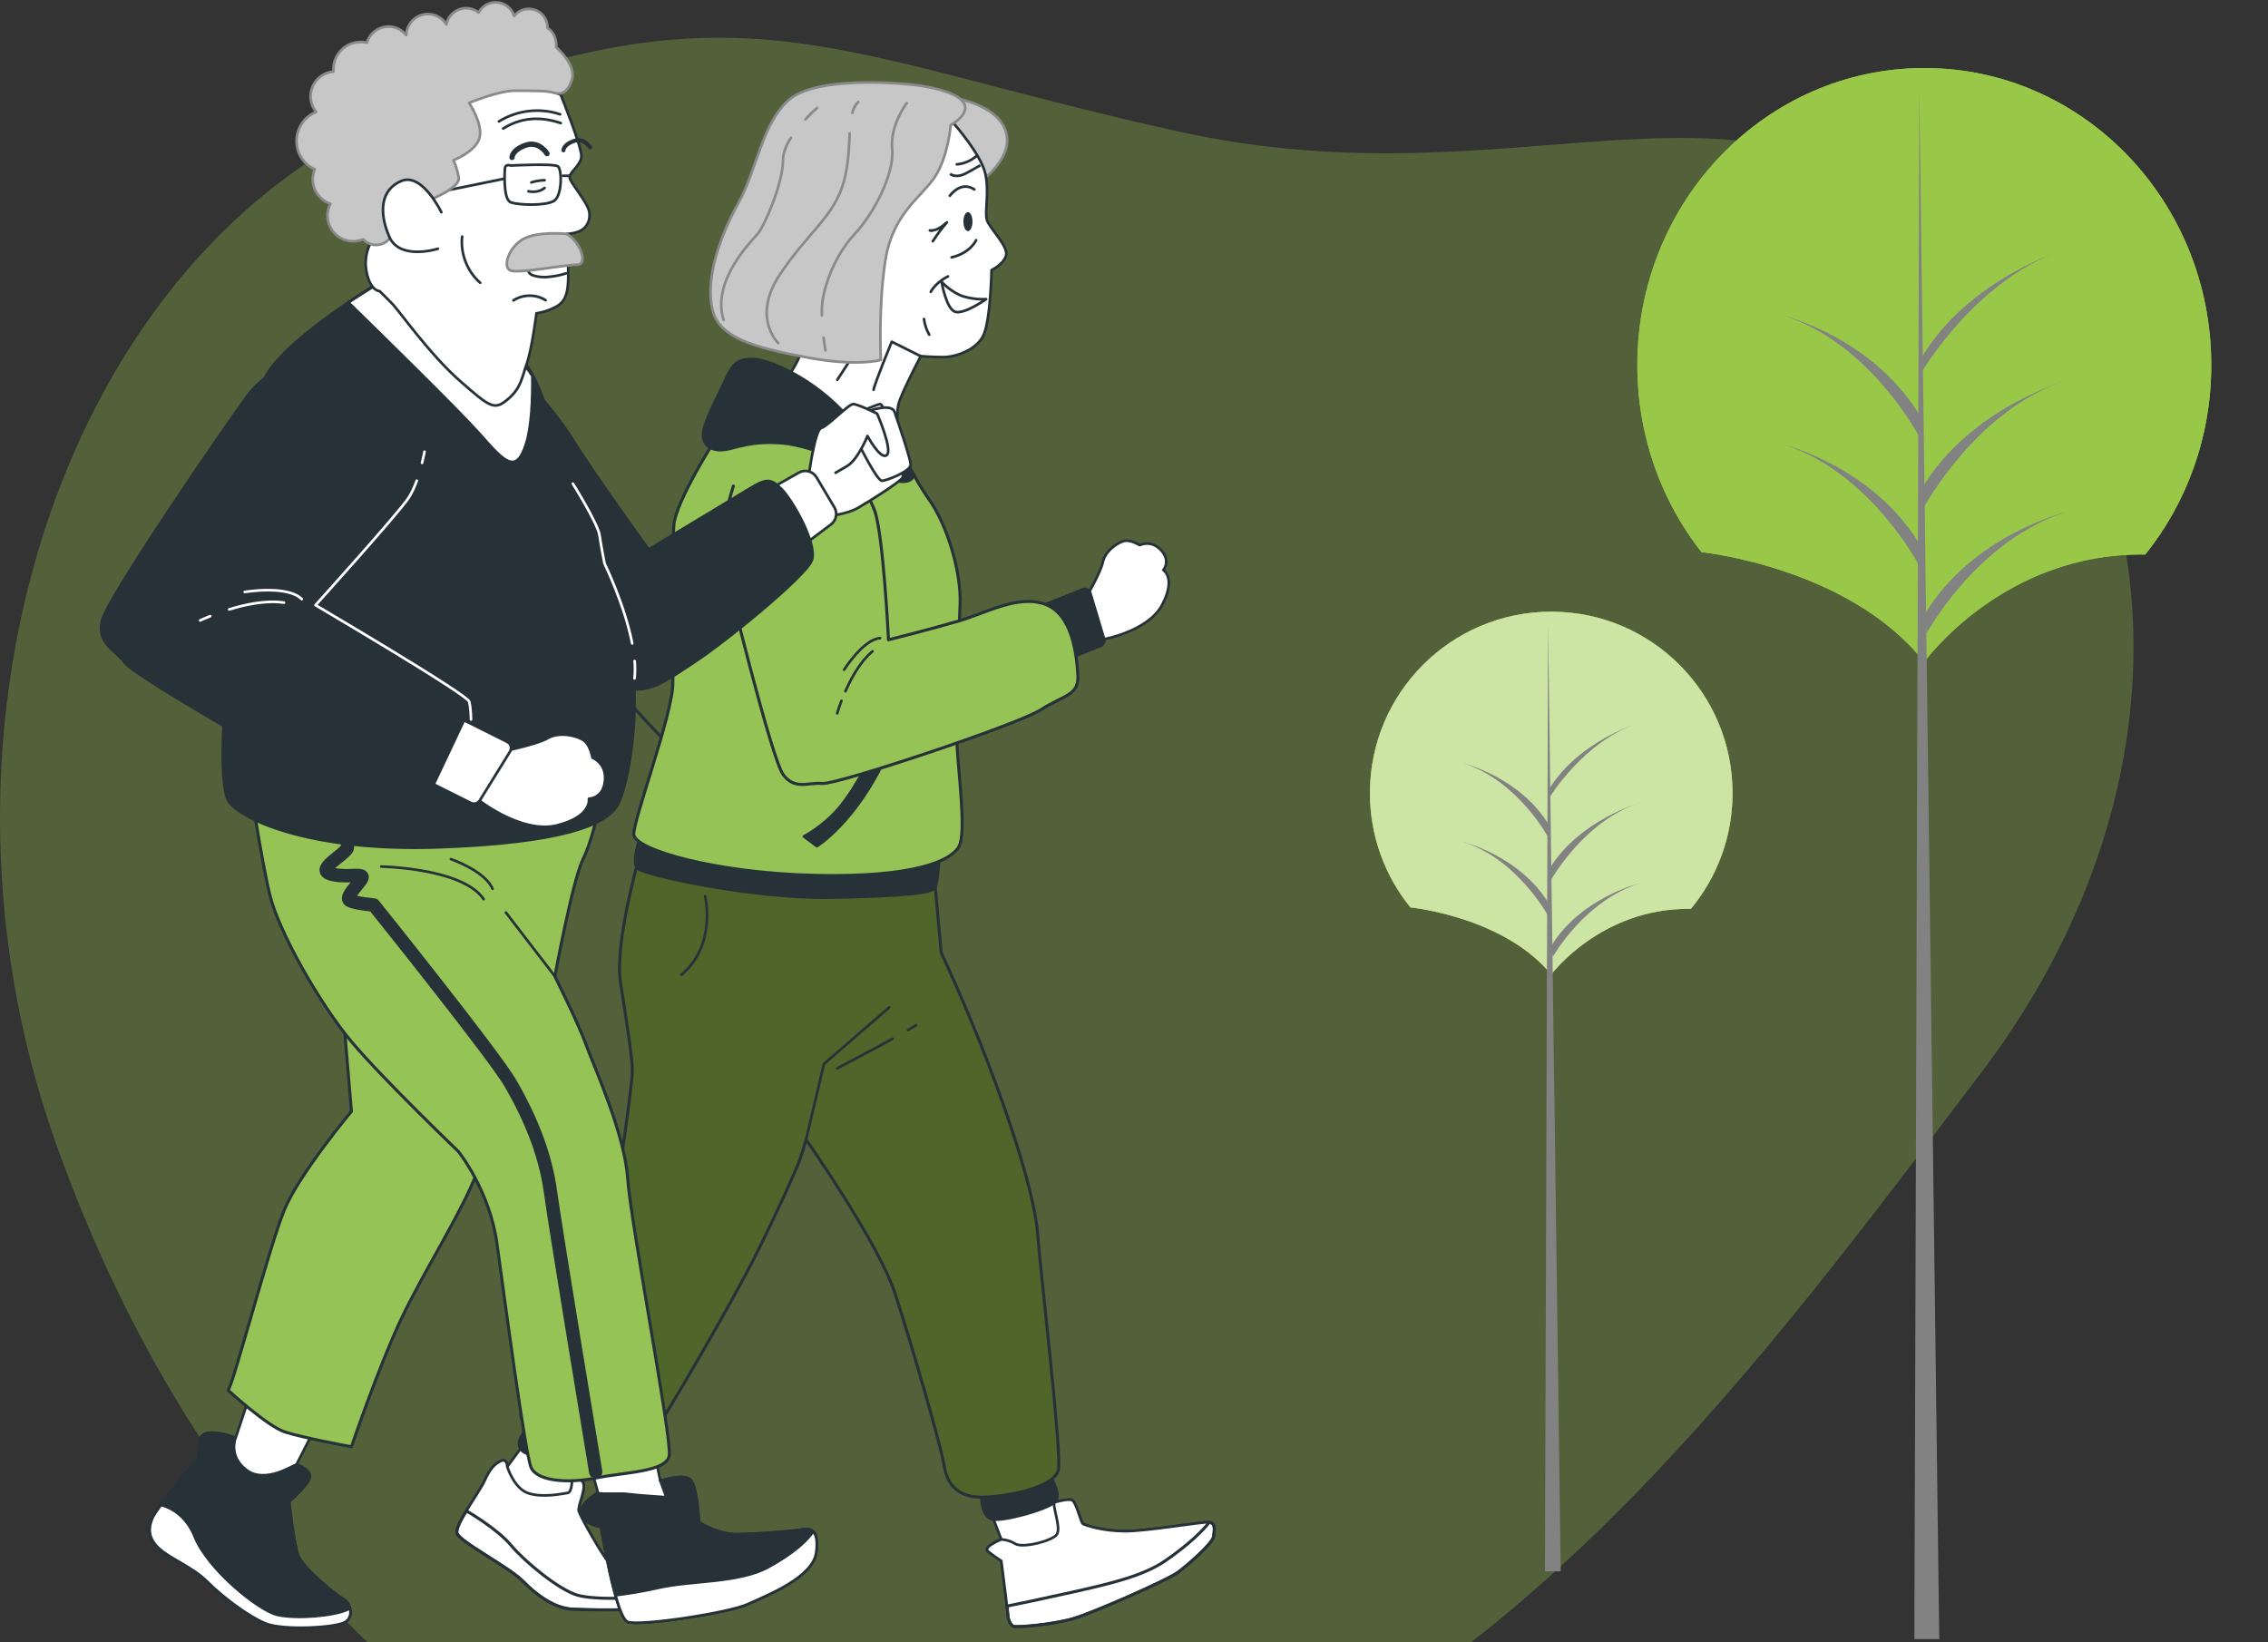 <?xml version="1.0" encoding="UTF-8"?> <svg xmlns="http://www.w3.org/2000/svg" fill="none" viewBox="0 0 619.176 448.316" style="max-height: 500px" width="619.176" height="448.316"><rect x="0" y="0" width="619.176" height="448.316" fill="#333333" stroke="none"/><path fill-opacity="0.31" fill="#99C849" d="M127.773 470.853C127.773 470.853 211.152 527.749 312.475 496.36C413.798 464.971 482.756 369.237 540.61 293.216C598.448 217.195 595.681 124.277 536.416 67.257C477.152 10.236 417.716 57.168 321.464 35.85C225.229 14.532 202.712 -6.287 110.74 30.253C18.767 66.793 -25.424 196.839 15.071 311.575C55.566 426.31 127.773 470.835 127.773 470.835V470.853Z"></path><g clip-path="url(#clip0_2172_312)"><path fill="#99C849" d="M464.58 150.747C464.58 150.747 504.89 154.876 525.32 180.737C525.32 180.737 546.9 150.778 585.67 151.399C596.92 137.366 603.69 119.349 603.69 99.687C603.71 54.909 568.65 18.586 525.38 18.576C482.11 18.555 447.02 54.847 447 99.625C447 119.039 453.58 136.859 464.57 150.819V150.747H464.58Z"></path><path fill="#99C849" d="M464.58 150.747C464.58 150.747 504.89 154.876 525.32 180.737C525.32 180.737 546.9 150.778 585.67 151.399C596.92 137.366 603.69 119.349 603.69 99.687C603.71 54.909 568.65 18.586 525.38 18.576C482.11 18.555 447.02 54.847 447 99.625C447 119.039 453.58 136.859 464.57 150.819V150.747H464.58Z"></path><path fill="#828282" d="M523.99 24.288L522.63 447.49H529.43L523.99 24.288Z"></path><path fill="#828282" d="M526.03 172.851C526.03 172.851 539.64 147.508 564.13 139.757C564.13 139.757 538.28 146.09 525.35 167.915L526.03 172.841V172.851Z"></path><path fill="#828282" d="M524.55 101.726C524.55 101.726 539.64 75.689 564.13 67.948C564.13 67.948 537.47 75.886 524.55 97.711V101.726Z"></path><path fill="#828282" d="M525.08 138.753C525.08 138.753 539.64 111.598 564.14 103.858C564.14 103.858 537.66 111.454 524.73 133.279L525.08 138.753Z"></path><path fill="#828282" d="M524.01 119.339C524.01 119.339 510.88 93.996 487.25 86.245C487.25 86.245 512.2 92.578 524.67 114.403L524.01 119.329V119.339Z"></path><path fill="#828282" d="M524.01 154.545C524.01 154.545 510.88 129.201 487.25 121.45C487.25 121.45 512.2 127.783 524.67 149.608L524.01 154.534V154.545Z"></path></g><g clip-path="url(#clip1_2172_312)"><path fill="#99C849" d="M385.108 247.739C385.108 247.739 410.576 250.261 423.481 266.056C423.481 266.056 437.118 247.758 461.607 248.129C468.711 239.556 472.99 228.546 472.99 216.547C473.01 189.19 450.851 167 423.519 167C396.178 167 374 189.152 374 216.509C374 228.366 378.156 239.251 385.098 247.777V247.739H385.108Z"></path><path fill="#99C849" d="M385.108 247.739C385.108 247.739 410.576 250.261 423.481 266.056C423.481 266.056 437.118 247.758 461.607 248.129C468.711 239.556 472.99 228.546 472.99 216.547C473.01 189.19 450.851 167 423.519 167C396.178 167 374 189.152 374 216.509C374 228.366 378.156 239.251 385.098 247.777V247.739H385.108Z"></path><path fill="white" d="M385.108 247.739C385.108 247.739 410.576 250.261 423.481 266.056C423.481 266.056 437.118 247.758 461.607 248.129C468.711 239.556 472.99 228.546 472.99 216.547C473.01 189.19 450.851 167 423.519 167C396.178 167 374 189.152 374 216.509C374 228.366 378.156 239.251 385.098 247.777V247.739H385.108Z" opacity="0.5"></path><path fill="#828282" d="M422.634 170.492L421.779 429H426.077L422.634 170.492Z"></path><path fill="#828282" d="M423.928 261.242C423.928 261.242 432.525 245.76 447.998 241.031C447.998 241.031 431.669 244.903 423.5 258.235L423.928 261.242Z"></path><path fill="#828282" d="M422.986 217.794C422.986 217.794 432.525 201.893 447.998 197.164C447.998 197.164 431.155 202.017 422.986 215.348V217.803V217.794Z"></path><path fill="#828282" d="M423.329 240.403C423.329 240.403 432.525 223.817 447.998 219.088C447.998 219.088 431.27 223.731 423.101 237.063L423.319 240.403H423.329Z"></path><path fill="#828282" d="M422.654 228.556C422.654 228.556 414.361 213.074 399.43 208.345C399.43 208.345 415.188 212.218 423.072 225.549L422.654 228.556Z"></path><path fill="#828282" d="M422.654 250.061C422.654 250.061 414.361 234.579 399.43 229.85C399.43 229.85 415.188 233.723 423.072 247.054L422.654 250.061Z"></path></g><path stroke-linejoin="round" stroke-linecap="round" stroke-width="0.72" stroke="#8A8A8A" fill="#C7C7C7" d="M261.535 26.958C261.535 26.958 261.906 27.025 262.529 27.177C265.309 27.85 273.043 30.258 274.66 36.118C276.648 43.291 267.971 49.235 266.977 50.481C265.983 51.71 254.105 32.413 252.858 31.673C251.628 30.932 254.34 23.253 261.535 26.975V26.958Z"></path><path stroke-linejoin="round" stroke-linecap="round" stroke-width="0.72" stroke="#263238" fill="white" d="M270.937 414.001L273.363 420.282C273.363 420.282 268.291 422.302 269.707 423.514C271.122 424.727 273.363 426.141 273.363 426.141C273.363 426.141 275.182 440.319 275.182 441.127C275.182 441.935 275.789 443.552 276.598 443.956C277.406 444.36 287.145 443.552 292.806 441.935C298.484 440.319 318.551 431.395 321.382 429.374C324.212 427.354 331.104 421.275 331.306 419.456C331.508 417.638 331.912 415.803 330.093 415.601C328.273 415.398 313.278 418.025 307.195 418.025C301.113 418.025 296.243 416.409 295.637 416.005C295.03 415.6 293.817 409.926 292.604 409.522C291.391 409.118 287.937 410.128 287.937 410.128L286.926 406.474L269.488 411.138L270.903 413.967L270.937 414.001Z"></path><path stroke-linejoin="round" stroke-linecap="round" stroke-width="0.72" stroke="#263238" fill="white" d="M288.577 418.867C287.364 420.686 279.26 422.723 277.221 421.494C275.199 420.282 273.363 420.282 273.363 420.282C273.363 420.282 268.291 422.302 269.707 423.514C271.122 424.727 273.363 426.141 273.363 426.141C273.363 426.141 275.182 440.319 275.182 441.127C275.182 441.935 275.789 443.552 276.598 443.956C277.406 444.36 287.145 443.552 292.806 441.935C298.484 440.319 318.551 431.395 321.382 429.374C324.212 427.354 331.104 421.275 331.306 419.456C331.508 417.638 331.912 415.803 330.093 415.601C328.273 415.398 313.278 418.025 307.195 418.025C301.113 418.025 296.243 416.409 295.637 416.005C295.03 415.601 293.817 409.926 292.604 409.522C291.391 409.118 287.937 410.128 287.937 410.128C287.128 410.936 289.757 417.015 288.544 418.833L288.577 418.867Z"></path><path stroke-linejoin="round" stroke-linecap="round" stroke-width="0.82" stroke="#263238" d="M318.366 425.956C312.486 430.014 304.584 432.035 292.823 434.661C283.758 436.682 277.373 437.995 274.913 438.484C275.081 439.915 275.199 440.942 275.199 441.144C275.199 441.952 275.806 443.569 276.615 443.973C277.423 444.377 287.162 443.569 292.823 441.952C298.501 440.336 318.568 431.412 321.399 429.391C324.229 427.37 331.12 421.292 331.323 419.473C331.525 417.655 331.929 415.819 330.109 415.617C328.492 417.84 324.229 421.898 318.349 425.956H318.366Z"></path><path stroke-linejoin="round" stroke-linecap="round" stroke-width="0.72" stroke="#263238" fill="#263238" d="M267.904 408.731C267.904 408.731 267.904 414.203 270.936 414.809C273.969 415.415 285.73 412.182 287.954 410.145C290.178 408.124 286.538 402.652 286.538 402.652L267.482 407.316L267.887 408.731H267.904Z"></path><path stroke-linejoin="round" stroke-linecap="round" stroke-width="0.72" stroke="#263238" fill="white" d="M142.751 394.637L138.488 400.429C138.488 400.429 138.488 397.988 136.652 398.914C134.815 399.823 133.602 401.355 132.237 404.403C130.873 407.451 124.167 416.291 124.773 418.564C125.38 420.854 139.095 427.859 142.919 431.816C146.727 435.773 151.613 438.972 155.876 439.275C160.139 439.578 175.084 439.73 177.055 438.82C179.043 437.911 178.571 435.318 177.662 433.331C176.752 431.344 166.996 427.084 165.918 426.175C164.857 425.266 158.302 413.984 157.999 412.469C157.696 410.953 160.442 405.767 158.909 404.403C157.393 403.039 156.163 404.1 156.163 404.1L158.606 399.991L142.751 394.654V394.637Z"></path><path stroke-linejoin="round" stroke-linecap="round" stroke-width="0.72" stroke="#263238" fill="white" d="M136.652 398.897C134.815 399.806 133.602 401.339 132.237 404.386C130.873 407.434 124.167 416.274 124.773 418.547C125.38 420.837 139.095 427.842 142.919 431.799C146.727 435.756 151.613 438.955 155.876 439.258C160.139 439.561 175.084 439.713 177.055 438.804C179.043 437.894 178.571 435.301 177.662 433.314C176.752 431.327 166.996 427.067 165.918 426.158C164.857 425.249 158.302 413.967 157.999 412.452C157.696 410.936 160.442 405.75 158.909 404.386C157.393 403.022 156.163 404.083 156.163 404.083C156.163 404.083 156.163 407.434 154.949 407.586C153.736 407.737 148.547 408.949 144.436 407.737C140.325 406.525 138.488 400.429 138.488 400.429L138.404 399.722C138.252 399.082 137.831 398.324 136.669 398.897H136.652Z"></path><path stroke-linejoin="round" stroke-linecap="round" stroke-width="0.82" stroke="#263238" d="M157.544 435.47C152.506 433.954 143.223 426.326 139.55 421.915C135.894 417.503 127.806 412.772 127.806 412.772L127.149 412.738C125.65 415.247 124.487 417.537 124.757 418.564C125.363 420.854 139.078 427.859 142.903 431.816C146.711 435.773 151.597 438.972 155.859 439.275C160.122 439.578 175.067 439.73 177.038 438.82C178.268 438.248 178.555 437.035 178.386 435.722C178.285 435.739 178.218 435.756 178.117 435.773C175.522 436.227 162.565 436.985 157.544 435.47Z"></path><path stroke-linejoin="round" stroke-linecap="round" stroke-width="0.72" stroke="#263238" fill="#263238" d="M145.481 386.454L141.993 392.768C141.268 394.081 141.74 395.748 143.071 396.472L154.697 402.871C156.078 403.629 157.797 403.073 158.488 401.658L161.706 394.957L145.497 386.454H145.481Z"></path><path stroke-linejoin="round" stroke-linecap="round" stroke-width="0.82" stroke="#263238" fill="#4F6529" d="M174.258 234.943C174.258 234.943 167.772 257.624 169.389 268.165C171.006 278.706 172.624 288.422 172.624 292.48C172.624 296.538 166.946 338.667 163.307 345.958C159.65 353.249 141.016 382.412 142.229 386.874C143.442 391.337 162.498 397.819 166.154 398.628C169.81 399.436 174.258 396.607 177.51 392.549C180.745 388.491 199.801 355.69 206.288 342.725C212.775 329.759 216.414 321.256 217.644 318.41C218.857 315.582 220.07 311.119 220.07 311.119C220.07 311.119 239.935 339.475 244.4 353.249C248.865 367.022 256.969 394.974 257.778 400.244C258.586 405.514 261.838 408.747 267.904 408.747C273.969 408.747 288.173 406.323 288.982 401.052C289.79 395.782 284.112 347.978 283.304 337.05C282.495 326.105 275.604 305.445 269.521 289.651C263.439 273.857 256.952 260.083 256.952 260.083L255.335 242.251L180.745 234.96H174.258V234.943Z"></path><path stroke-linejoin="round" stroke-linecap="round" stroke-width="0.72" stroke="#263238" d="M220.07 311.103L224.939 290.442L242.765 275.035"></path><path stroke-linejoin="round" stroke-linecap="round" stroke-width="0.72" stroke="#263238" d="M247.904 281.215C248.831 280.676 249.572 280.221 250.061 279.901"></path><path stroke-linejoin="round" stroke-linecap="round" stroke-width="0.72" stroke="#263238" d="M228.579 291.654C228.579 291.654 237.222 287.142 243.709 283.572"></path><path stroke-linejoin="round" stroke-linecap="round" stroke-width="0.72" stroke="#263238" d="M192.505 244.659C192.505 244.659 195.74 258.029 186.019 266.128"></path><path stroke-linejoin="round" stroke-linecap="round" stroke-width="0.72" stroke="#263238" fill="#263238" d="M175.471 226.019C175.471 226.019 172.236 234.927 173.854 236.964C175.471 238.985 206.288 245.467 226.961 245.063C247.635 244.659 254.526 243.851 255.334 242.234C256.143 240.618 256.548 232.519 256.548 232.519C256.548 232.519 241.148 236.173 218.84 233.327C196.549 230.498 183.171 227.248 183.171 227.248C183.171 227.248 176.28 224.824 175.471 226.036V226.019Z"></path><path stroke-linejoin="round" stroke-linecap="round" stroke-width="0.82" stroke="#263238" d="M185.682 147.957C185.682 147.957 166.457 177.744 166.457 182.846C166.457 187.948 185.682 206.369 186.861 207.548C188.041 208.726 194.308 189.514 194.308 174.225C194.308 158.936 189.203 144.438 189.203 144.438L185.665 147.974L185.682 147.957Z"></path><path stroke-linejoin="round" stroke-linecap="round" stroke-width="0.82" stroke="#263238" fill="#95C356" d="M195.538 119.585C195.538 119.585 184.587 136.591 183.98 143.276C183.373 149.961 183.98 178.519 183.677 187.022C183.373 195.525 173.028 223.477 173.028 227.737C173.028 231.997 195.521 238.378 222.581 238.985C249.64 239.591 259.665 235.028 261.804 231.087C263.944 227.147 261.501 210.427 261.198 201.924C260.895 193.42 261.804 173.366 262.108 164.863C262.411 156.36 258.772 143.596 253.599 136.305C248.427 129.014 244.484 119.299 244.484 119.299C244.484 119.299 228.68 115.645 214.392 114.129C200.104 112.614 195.538 119.602 195.538 119.602V119.585Z"></path><path stroke-linejoin="round" stroke-linecap="round" stroke-width="0.72" stroke="#263238" fill="#263238" d="M237.812 206.453C237.812 206.453 233.667 215.041 229.219 220.362C224.771 225.682 219.447 228.36 219.447 228.36L223.002 231.02C223.002 231.02 233.667 224.504 241.957 206.453H237.812Z"></path><path stroke-linejoin="round" stroke-linecap="round" stroke-width="0.72" stroke="#263238" fill="white" d="M260.541 33.895C260.541 33.895 267.718 42.062 268.965 47.265C270.195 52.468 268.712 57.907 269.454 60.129C270.195 62.352 275.401 67.302 274.66 69.778C273.919 72.253 270.7 73.734 270.7 73.734C270.7 73.734 270.448 87.357 268.476 91.549C266.488 95.759 260.558 97.493 257.575 97.493C254.593 97.493 251.375 97.241 251.375 97.241C251.375 97.241 247.651 104.178 245.68 109.128C243.692 114.079 246.421 121.993 247.163 123.98C247.904 125.967 249.387 127.701 247.651 128.189C245.916 128.678 243.186 125.714 235.52 121.016C227.837 116.318 212.741 106.165 212.741 106.165C212.741 106.165 219.177 98.487 219.918 91.802C220.66 85.117 218.436 72 224.13 56.155C229.825 40.311 242.715 33.138 247.416 32.397C252.116 31.656 259.547 32.397 260.541 33.879V33.895Z"></path><path stroke-linejoin="round" stroke-linecap="round" stroke-width="0.72" stroke="#263238" d="M251.375 97.257L243.456 93.3C243.456 93.3 238.755 104.683 238.503 106.417"></path><path stroke-linejoin="round" stroke-linecap="round" stroke-width="0.72" stroke="#263238" d="M228.595 103.69L231.814 98.739"></path><path stroke-linejoin="round" stroke-linecap="round" stroke-width="0.72" stroke="#263238" d="M266.488 65.568C266.488 65.568 265.006 69.037 259.799 70.266"></path><path stroke-linejoin="round" stroke-linecap="round" stroke-width="0.72" stroke="#263238" d="M259.311 53.444C259.311 53.444 262.276 49.235 266 51.71"></path><path stroke-linejoin="round" stroke-linecap="round" stroke-width="0.72" stroke="#263238" d="M269.218 81.665C269.218 81.665 266.252 81.918 263.017 80.924C259.799 79.931 257.07 76.967 257.07 76.967C257.07 76.967 258.317 84.393 260.793 85.134C263.27 85.875 269.218 81.665 269.218 81.665Z"></path><path stroke-linejoin="round" stroke-linecap="round" stroke-width="0.72" stroke="#263238" d="M258.805 75.469C258.805 75.469 255.587 76.951 254.104 79.678"></path><path fill="#263238" d="M265.494 60.5C265.494 61.931 264.938 63.093 264.248 63.093C263.557 63.093 263.018 61.931 263.018 60.5C263.018 59.068 263.574 57.907 264.248 57.907C264.921 57.907 265.494 59.068 265.494 60.5Z"></path><path stroke-linejoin="round" stroke-linecap="round" stroke-width="0.72" stroke="#8A8A8A" fill="#C7C7C7" d="M259.564 34.131C259.564 34.131 258.822 43.038 255.099 48.494C251.375 53.933 243.709 58.395 241.721 71.023C239.733 83.652 240.474 98.251 240.474 98.251C240.474 98.251 234.038 100.238 219.918 97.51C205.799 94.782 196.145 92.307 194.409 84.141C192.674 75.974 196.398 64.827 201.587 55.431C206.793 46.019 208.023 33.643 215.454 27.21C222.884 20.778 245.68 22.513 251.864 23.489C258.064 24.483 263.253 26.453 263.506 29.181C263.759 31.908 259.547 34.131 259.547 34.131H259.564Z"></path><path stroke-linejoin="round" stroke-linecap="round" stroke-width="0.72" stroke="#8A8A8A" d="M224.838 92.172C225.091 94.311 225.36 95.675 225.36 95.675"></path><path stroke-linejoin="round" stroke-linecap="round" stroke-width="0.72" stroke="#8A8A8A" d="M247.55 28.153C247.55 28.153 242.917 34.114 243.574 40.732C244.231 47.349 238.604 58.277 233.313 63.901C228.023 69.525 224.366 78.786 224.366 84.747C224.366 85.201 224.366 85.639 224.366 86.077"></path><path stroke-linejoin="round" stroke-linecap="round" stroke-width="0.72" stroke="#8A8A8A" d="M232.673 30.814C233.01 29.618 233.515 28.608 234.307 27.834"></path><path stroke-linejoin="round" stroke-linecap="round" stroke-width="0.72" stroke="#8A8A8A" d="M212.454 93.671C212.454 93.671 205.176 86.717 212.791 75.132C220.407 63.547 227.686 59.254 230.348 49.656C231.679 44.823 231.763 40.243 231.965 36.421"></path><path stroke-linejoin="round" stroke-linecap="round" stroke-width="0.72" stroke="#8A8A8A" d="M215.908 37.633C214.661 39.62 213.768 41.742 213.768 43.695C213.768 49.976 208.798 61.56 206.81 63.884C204.822 66.208 194.224 76.782 197.543 87.373"></path><path stroke-linejoin="round" stroke-linecap="round" stroke-width="0.72" stroke="#8A8A8A" d="M223.052 29.484C223.052 29.484 221.603 30.713 219.868 32.599"></path><path fill="#263238" d="M248.662 128.947C248.662 128.947 240.743 124.249 231.325 113.607C221.907 102.966 209.523 98.015 205.563 98.015C201.604 98.015 200.121 99.009 198.133 103.454C196.145 107.916 191.697 115.83 191.933 119.046C192.185 122.262 195.151 123.256 198.133 122.767C201.098 122.279 205.311 120.292 213.735 121.033C222.159 121.774 235.537 128.206 239.749 129.705C243.962 131.186 248.174 132.921 249.656 129.705"></path><path stroke-linejoin="round" stroke-linecap="round" stroke-width="0.72" stroke="#263238" d="M248.662 128.947C248.662 128.947 240.743 124.249 231.325 113.607C221.907 102.966 209.523 98.015 205.563 98.015C201.604 98.015 200.121 99.009 198.133 103.454C196.145 107.916 191.697 115.83 191.933 119.046C192.185 122.262 195.151 123.256 198.133 122.767C201.098 122.279 205.311 120.292 213.735 121.033C222.159 121.774 235.537 128.206 239.749 129.705C243.962 131.186 248.174 132.921 249.656 129.705"></path><path stroke-linejoin="round" stroke-linecap="round" stroke-width="0.72" stroke="#263238" fill="white" d="M295.957 164.071C295.957 164.071 300.405 156.629 301.079 153.447C301.753 150.247 305.628 147.722 307.347 147.621C309.065 147.52 311.155 148.833 311.155 148.833C311.155 148.833 314.221 147.216 316.984 150.214C319.747 153.211 317.591 155.636 317.591 155.636C317.591 155.636 321.163 157.723 317.288 165.115C313.412 172.524 300.355 174.999 298.906 174.797C297.457 174.595 295.974 164.071 295.974 164.071H295.957Z"></path><path stroke-linejoin="round" stroke-linecap="round" stroke-width="0.72" stroke="#263238" fill="#263238" d="M285.393 164.981L295.586 160.906C296.446 160.569 297.406 161.024 297.676 161.916L301.416 174.41C301.652 175.185 301.248 176.01 300.489 176.313L291.728 179.815L285.393 164.981Z"></path><path fill="#95C356" d="M200.222 132.685C200.222 132.685 196.077 145.263 197.324 151.796C198.571 158.33 210.618 206.975 213.752 211.37C216.886 215.782 220.491 213.559 224.518 213.896C228.562 214.232 277.844 197.849 284.196 193.74C290.565 189.632 294.592 189.969 294.255 184.26C293.918 178.535 292.705 167.708 285.359 164.981C278.013 162.253 269.134 167.372 261.788 169.527C254.442 171.682 242.563 174.679 242.563 174.679C242.563 174.679 241.148 145.785 238.755 139.319C236.363 132.853 231.544 129.132 227.45 127.65"></path><path stroke-linejoin="round" stroke-linecap="round" stroke-width="0.82" stroke="#263238" d="M200.222 132.685C200.222 132.685 196.077 145.263 197.324 151.796C198.571 158.33 210.618 206.975 213.752 211.37C216.886 215.782 220.491 213.559 224.518 213.896C228.562 214.232 277.844 197.849 284.196 193.74C290.565 189.632 294.592 189.969 294.255 184.26C293.918 178.535 292.705 167.708 285.359 164.981C278.013 162.253 269.134 167.372 261.788 169.527C254.442 171.682 242.563 174.679 242.563 174.679C242.563 174.679 241.148 145.785 238.755 139.319C236.363 132.853 231.544 129.132 227.45 127.65"></path><path stroke-linejoin="round" stroke-linecap="round" stroke-width="0.72" stroke="#263238" d="M230.803 188.723C232.42 185.052 234.897 180.556 238.199 177.811"></path><path stroke-linejoin="round" stroke-linecap="round" stroke-width="0.72" stroke="#263238" d="M228.562 194.734C228.562 194.734 228.949 193.353 229.724 191.333"></path><path stroke-linejoin="round" stroke-linecap="round" stroke-width="0.72" stroke="#263238" d="M230.449 182.846C230.449 182.846 235.706 174.494 240.272 174.225"></path><path stroke-linejoin="round" stroke-linecap="round" stroke-width="0.72" stroke="#263238" fill="white" d="M220.71 130.378L225.95 116.419C225.95 116.419 239.042 110.324 240.339 110.324C241.636 110.324 247.314 129.065 246.438 130.378C245.562 131.692 237.273 136.911 234.223 138.663C231.173 140.414 226.371 140.835 226.371 140.835L220.693 130.378H220.71Z"></path><path stroke-linejoin="round" stroke-linecap="round" stroke-width="0.72" stroke="#263238" fill="white" d="M234.661 121.656C234.661 121.656 239.463 131.254 240.76 131.254C242.058 131.254 248.612 128.644 248.612 126.893C248.612 125.142 245.124 115.123 244.248 112.513C243.372 109.903 237.273 112.075 235.082 112.951C232.909 113.826 232.033 116.436 234.644 121.673L234.661 121.656Z"></path><path fill="white" d="M220.71 130.378C220.71 130.378 222.462 117.295 224.198 116.857C225.933 116.419 231.611 110.324 232.926 110.324C234.24 110.324 239.463 112.934 239.463 112.934C239.463 112.934 243.827 122.969 242.074 124.266C240.322 125.579 236.834 119.029 236.834 119.029C236.834 119.029 234.223 125.562 231.156 127.314L228.107 129.065"></path><path stroke-linejoin="round" stroke-linecap="round" stroke-width="0.72" stroke="#263238" d="M220.71 130.378C220.71 130.378 222.462 117.295 224.198 116.857C225.933 116.419 231.611 110.324 232.926 110.324C234.24 110.324 239.463 112.934 239.463 112.934C239.463 112.934 243.827 122.969 242.074 124.266C240.322 125.579 236.834 119.029 236.834 119.029C236.834 119.029 234.223 125.562 231.156 127.314L228.107 129.065"></path><path stroke-linejoin="round" stroke-linecap="round" stroke-width="0.72" stroke="#263238" fill="white" d="M211.106 132.988L218.099 129.031C219.784 128.071 221.923 128.644 222.917 130.311L227.787 138.511C228.713 140.077 228.309 142.081 226.86 143.175L217.206 150.416L211.106 132.971V132.988Z"></path><path stroke-linejoin="round" stroke-linecap="round" stroke-width="0.72" stroke="#263238" fill="#263238" d="M142.616 102.915C142.616 102.915 150.906 111.199 156.584 120.359C162.262 129.519 177.089 150.012 177.089 150.012C177.089 150.012 200.205 136.053 204.569 133.443C208.933 130.833 210.247 130.395 213.297 133.443C216.347 136.49 223.339 148.698 221.587 153.059C219.834 157.42 198.032 175.286 189.304 180.96C180.577 186.635 174.477 191.854 165.312 184.883C156.146 177.912 137.393 119.484 134.344 113.826C131.294 108.152 139.584 100.743 142.633 102.932L142.616 102.915Z"></path><path stroke-linejoin="round" stroke-linecap="round" stroke-width="0.72" stroke="#263238" fill="white" d="M160.813 398.628L163.239 407.535C163.239 407.535 157.561 410.768 158.774 413.614C159.987 416.442 164.048 416.847 164.048 416.847C164.048 416.847 168.108 441.565 171.343 442.777C174.578 443.99 198.908 440.353 204.182 437.911C209.455 435.486 222.025 430.62 222.833 423.733C223.642 416.847 220.811 417.251 218.368 417.655C215.942 418.059 205.799 418.867 200.93 418.867C196.061 418.867 190.804 415.634 190.804 415.634C190.804 415.634 190.399 405.514 188.378 403.881C186.356 402.265 180.273 404.285 180.273 404.285L178.251 394.57L160.813 398.628Z"></path><path stroke-linejoin="round" stroke-linecap="round" stroke-width="0.72" stroke="#263238" fill="#263238" d="M171.225 407.872C169.574 407.636 164.654 408.006 163.104 407.619C162.279 408.124 157.679 411.037 158.791 413.614C160.004 416.442 164.065 416.847 164.065 416.847C164.065 416.847 168.125 441.565 171.36 442.777C174.595 443.99 198.925 440.353 204.198 437.911C209.472 435.486 222.041 430.62 222.85 423.733C223.659 416.847 220.828 417.251 218.385 417.655C215.959 418.059 205.816 418.867 200.947 418.867C196.077 418.867 190.821 415.634 190.821 415.634C190.821 415.634 190.416 405.514 188.394 403.881C186.372 402.265 180.29 404.285 180.29 404.285L181.908 408.747C181.908 408.747 174.073 408.276 171.242 407.872H171.225Z"></path><path stroke-linejoin="round" stroke-linecap="round" stroke-width="0.72" stroke="#263238" fill="white" d="M221.974 418.126C220.609 420.315 216.936 423.902 209.86 427.791C201.755 432.253 188.782 431.445 179.869 433.466C175.084 434.56 170.888 435.166 168.024 435.52C169.102 439.359 170.282 442.39 171.36 442.794C174.595 444.007 198.925 440.369 204.198 437.928C209.472 435.503 222.041 430.637 222.85 423.75C223.238 420.517 222.8 418.901 221.991 418.126H221.974Z"></path><path stroke-linejoin="round" stroke-linecap="round" stroke-width="0.72" stroke="#263238" fill="white" d="M67.572 382.817L64.337 392.532C64.337 392.532 55.019 388.878 54.615 393.34L54.211 397.803C54.211 397.803 42.855 411.576 41.642 414.405C40.428 417.234 40.428 420.079 43.663 422.908C46.898 425.737 52.576 427.775 56.637 431.816C60.697 435.874 67.589 441.127 72.441 443.165C77.31 445.185 91.901 444.377 94.328 442.761C96.754 441.144 95.541 437.49 93.923 436.682C92.306 435.874 82.567 428.179 81.354 424.525C80.141 420.871 78.928 409.943 78.928 409.943C78.928 409.943 84.606 405.077 84.606 403.056C84.606 401.035 80.95 399.823 80.95 399.823L85.297 391.303L67.572 382.8V382.817Z"></path><path stroke-linejoin="round" stroke-linecap="round" stroke-width="0.72" stroke="#263238" fill="#263238" d="M54.598 393.357L54.194 397.819C54.194 397.819 42.838 411.593 41.625 414.422C40.411 417.251 40.411 420.096 43.647 422.925C46.882 425.754 52.559 427.791 56.62 431.833C60.681 435.891 67.572 441.144 72.424 443.182C77.293 445.202 91.885 444.394 94.311 442.777C96.737 441.161 95.524 437.507 93.906 436.699C92.289 435.891 82.55 428.195 81.337 424.542C80.124 420.888 78.911 409.96 78.911 409.96C78.911 409.96 84.589 405.093 84.589 403.073C84.589 401.052 80.933 399.84 80.933 399.84C79.939 400.059 72.441 405.161 67.336 401.372C62.231 397.584 64.303 392.549 64.303 392.549C64.303 392.549 54.986 388.895 54.581 393.357H54.598Z"></path><path stroke-linejoin="round" stroke-linecap="round" stroke-width="0.72" stroke="#263238" fill="white" d="M95.574 439.123C95.372 439.225 95.153 439.326 94.917 439.427C91.126 441.178 81.068 442.053 75.811 440.891C70.554 439.73 56.704 428.364 53.2 419.608C50.74 413.462 46.325 411.492 43.933 410.869C42.787 412.452 41.911 413.765 41.625 414.439C40.411 417.267 40.411 420.113 43.647 422.942C46.882 425.771 52.559 427.808 56.62 431.849C60.681 435.907 67.572 441.161 72.424 443.198C77.293 445.219 91.885 444.411 94.311 442.794C95.642 441.919 95.878 440.437 95.558 439.14L95.574 439.123Z"></path><path stroke-linejoin="round" stroke-linecap="round" stroke-width="0.82" stroke="#263238" fill="#95C356" d="M93.519 274.648L95.945 303.408C95.945 303.408 81.758 320.414 77.698 330.147C73.637 339.862 63.916 377.142 62.298 379.567C62.298 379.567 72.845 389.282 77.698 390.916C82.567 392.532 95.945 394.974 95.945 394.974C95.945 394.974 103.241 373.505 109.323 360.54C115.405 347.574 126.34 330.568 130.401 319.623C134.461 308.678 135.27 299.366 136.079 296.538C136.888 293.709 138.909 283.572 138.909 283.572L93.502 274.665L93.519 274.648Z"></path><path stroke-linejoin="round" stroke-linecap="round" stroke-width="0.82" stroke="#263238" fill="#95C356" d="M67.976 212.262C67.976 212.262 71.211 234.135 73.654 244.272C76.081 254.392 87.437 274.244 95.945 284.38C104.454 294.517 125.127 314.352 125.127 314.352C125.127 314.352 133.636 324.893 135.675 339.475C137.697 354.057 143.375 396.994 144.992 400.648C146.61 404.302 154.714 405.11 162.835 403.477C170.939 401.861 181.891 401.861 182.7 397.398C183.508 392.936 172.152 333.801 171.344 321.643C170.535 309.486 162.026 290.846 159.987 285.189C157.966 279.514 151.479 266.549 151.479 266.549C151.479 266.549 156.348 240.214 159.179 234.539C162.009 228.865 164.857 215.899 164.857 210.629C164.857 205.359 143.779 212.65 117.427 208.204C91.076 203.742 72.829 203.338 69.998 203.338C67.168 203.338 67.976 212.246 67.976 212.246V212.262Z"></path><path stroke-linejoin="round" stroke-linecap="round" stroke-width="0.72" stroke="#263238" d="M104.066 236.577C104.066 236.577 126.357 236.981 132.035 245.484"></path><path stroke-linejoin="round" stroke-linecap="round" stroke-width="0.72" stroke="#263238" d="M123.105 234.539C123.105 234.539 132.423 237.772 134.462 242.639"></path><path stroke-linejoin="round" stroke-linecap="round" stroke-width="0.72" stroke="#263238" d="M151.496 266.549L138.118 249.138"></path><path fill="#263238" d="M162.633 403.679C161.756 403.679 160.981 403.039 160.83 402.147C160.729 401.507 150.063 337.168 148.463 325.533C147.199 316.339 143.695 306.876 137.747 296.622C133.703 289.634 105.161 253.937 101.084 248.835C99.483 248.667 96.231 248.262 94.732 247.505C94.024 247.151 93.553 246.562 93.401 245.821C93.064 244.221 94.26 242.672 95.709 240.887C93.991 240.938 91.784 240.938 89.745 240.332C87.976 239.793 87.42 238.783 87.285 238.008C86.897 235.971 88.919 234.354 91.059 232.637C91.75 232.081 92.761 231.273 93.098 230.852C93.199 229.572 91.345 224.773 89.071 220.378C88.599 219.486 88.953 218.391 89.846 217.92C90.739 217.465 91.834 217.802 92.306 218.695C96.114 226.019 97.462 230.7 96.299 232.62C95.726 233.563 94.614 234.455 93.334 235.482C92.811 235.903 92.053 236.493 91.514 236.998C93.013 237.301 94.681 237.25 96.063 237.2C98.102 237.132 99.568 237.099 100.359 238.328C100.781 238.985 100.798 239.81 100.427 240.584C100.073 241.291 99.45 242.049 98.725 242.942C98.388 243.363 97.849 244.002 97.462 244.558C98.793 244.861 100.848 245.131 102.179 245.248C102.685 245.282 103.14 245.535 103.443 245.922C104.791 247.589 136.416 287.041 140.898 294.77C147.081 305.445 150.737 315.329 152.068 325.011C153.669 336.596 164.317 400.884 164.418 401.524C164.587 402.517 163.913 403.46 162.919 403.612C162.818 403.612 162.717 403.629 162.616 403.629L162.633 403.679Z"></path><path stroke-linejoin="round" stroke-linecap="round" stroke-width="0.72" stroke="#263238" fill="#263238" d="M105.684 75.738C105.684 75.738 76.906 92.745 72.037 103.69C67.168 114.635 68.381 156.764 65.55 164.055C62.719 171.346 58.238 213.896 62.703 219.166C67.168 224.436 86.207 232.536 119.854 231.323C153.501 230.111 165.261 225.245 168.496 219.974C171.731 214.704 176.213 188.773 170.535 172.171C164.857 155.568 158.37 139.353 157.561 134.908C156.752 130.446 151.074 116.672 147.839 107.765C144.604 98.857 138.926 93.587 137.713 91.162C136.5 88.737 116.231 71.31 105.684 75.772V75.738Z"></path><path stroke-linejoin="round" stroke-linecap="round" stroke-width="0.72" stroke="white" d="M173.264 180.472C173.399 182.139 173.399 183.738 173.23 185.203"></path><path stroke-linejoin="round" stroke-linecap="round" stroke-width="0.72" stroke="white" d="M156.398 132.045C156.398 132.045 163.222 142.956 163.677 146.122C164.132 149.304 165.042 153.851 165.042 153.851C165.042 153.851 170.535 165.082 172.59 175.656"></path><path stroke-linejoin="round" stroke-linecap="round" stroke-width="0.72" stroke="#263238" fill="white" d="M130.873 118.356C137.713 126.118 140.915 129.755 143.644 121.1C145.16 116.301 145.413 108.573 145.346 102.629C142.734 98.823 140.325 96.213 139.533 94.647C138.168 91.903 115.338 72.303 103.477 77.321C103.477 77.321 99.989 79.375 95.136 82.575C103.712 90.943 125.414 112.193 130.873 118.373V118.356Z"></path><path stroke-linejoin="round" stroke-linecap="round" stroke-width="0.72" stroke="#263238" fill="white" d="M153.096 25.897C153.096 25.897 158.926 40.344 158.724 42.769C158.521 45.177 155.506 46.979 155.506 48.393C155.506 49.807 160.729 55.414 160.931 58.227C161.133 61.038 159.532 62.638 157.915 63.244C156.314 63.85 154.697 63.85 154.697 63.85C154.697 63.85 155.303 73.482 155.101 76.9C154.899 80.318 154.292 82.524 151.479 83.922C148.665 85.319 146.458 85.521 146.458 85.521C146.458 85.521 145.245 95.153 143.846 99.177C142.448 103.184 142.246 105.996 138.623 109.01C135.001 112.025 134.007 111.418 125.565 103.993C117.124 96.567 109.087 84.915 106.88 82.709C104.673 80.503 103.662 79.493 103.662 79.493C103.662 79.493 101.05 79.493 100.039 74.071C99.028 68.649 102.044 64.844 102.044 64.844C102.044 64.844 96.821 57.014 96.417 50.582C96.013 44.15 104.252 32.514 112.086 26.891C119.921 21.267 130.569 21.065 139.213 22.075C147.856 23.085 153.079 25.897 153.079 25.897H153.096Z"></path><path stroke-linejoin="round" stroke-linecap="round" stroke-width="1.44" stroke="#263238" d="M149.339 41.944C149.339 41.944 147.216 38.341 143.476 39.654C139.735 40.967 139.786 42.988 139.786 42.988"></path><path stroke-linejoin="round" stroke-linecap="round" stroke-width="1.1" stroke="#263238" d="M161.099 40.243C161.099 40.243 159.482 37.499 156.634 38.509C153.787 39.502 153.821 41.035 153.821 41.035"></path><path stroke-linejoin="round" stroke-linecap="round" stroke-width="0.72" stroke="#263238" d="M137.831 46.187C137.831 46.187 137.225 54.421 139.432 55.229C141.639 56.038 149.069 56.24 151.277 54.825C153.484 53.428 153.484 46.187 152.287 45.396C151.074 44.588 139.432 45.194 139.432 45.194C139.432 45.194 137.831 44.588 137.831 46.204V46.187Z"></path><path stroke-linejoin="round" stroke-linecap="round" stroke-width="0.72" stroke="#263238" d="M137.629 48.797L117.95 52.805"></path><path stroke-linejoin="round" stroke-linecap="round" stroke-width="0.72" stroke="#263238" d="M153.703 47.989H155.505"></path><path stroke-linejoin="round" stroke-linecap="round" stroke-width="0.72" stroke="#263238" d="M148.682 49.201C148.682 49.201 146.879 49.201 145.059 49.807"></path><path stroke-linejoin="round" stroke-linecap="round" stroke-width="0.72" stroke="#263238" d="M148.665 51.306C148.665 51.306 147.148 52.822 144.267 52.215"></path><path stroke-linejoin="round" stroke-linecap="round" stroke-width="0.72" stroke="#8A8A8A" fill="#C7C7C7" d="M151.849 12.864C151.849 12.864 152.22 9.362 149.474 7.645C149.474 7.611 149.474 7.577 149.474 7.543C149.474 4.715 147.182 2.425 144.352 2.425C142.734 2.425 141.302 3.182 140.375 4.361C139.701 2.206 137.696 0.623 135.321 0.623C133.299 0.623 131.563 1.751 130.67 3.418C129.727 2.694 128.564 2.239 127.284 2.239C124.605 2.239 122.381 4.142 121.875 6.668C120.831 4.984 118.977 3.839 116.838 3.839C113.619 3.839 111.008 6.398 110.924 9.598C109.778 8.183 108.059 7.257 106.088 7.257C103.274 7.257 100.932 9.126 100.157 11.669C99.601 11.534 99.045 11.467 98.456 11.467C94.344 11.467 91.025 14.801 91.025 18.892C91.025 19.111 91.025 19.33 91.059 19.549C87.554 19.835 84.791 22.748 84.791 26.318C84.791 27.934 85.381 29.399 86.308 30.561C83.174 31.824 80.967 34.889 80.967 38.475C80.967 42.062 83.005 44.857 85.92 46.221C85.583 47.063 85.381 47.972 85.381 48.915C85.381 52.047 87.403 54.674 90.216 55.633C89.711 56.61 89.408 57.688 89.408 58.849C89.408 62.722 92.558 65.871 96.434 65.871C97.394 65.871 98.304 65.669 99.146 65.332C100.023 66.275 101.269 66.881 102.668 66.881C104.875 66.881 106.711 65.4 107.284 63.379C108.211 62.655 108.868 61.83 109.087 60.668C109.492 58.664 109.492 54.64 111.497 53.849C113.502 53.04 117.158 54.657 117.158 54.657C117.158 54.657 125.7 51.34 125.228 48.494C124.757 45.648 123.796 43.746 123.796 43.746C123.796 43.746 129.963 41.371 130.923 37.583C131.884 33.794 128.076 28.086 128.076 28.086C128.076 28.086 136.146 24.769 140.426 24.769C144.705 24.769 149.457 24.769 150.872 25.24C152.304 25.712 154.663 26.183 156.095 21.923C157.527 17.646 151.816 12.898 151.816 12.898L151.849 12.864Z"></path><path fill="white" d="M120.494 57.94C120.494 57.94 115.271 47.029 109.576 49.403C103.881 51.777 103.409 57.94 106.257 64.591C109.104 71.242 119.55 67.908 119.55 67.908"></path><path stroke-linejoin="round" stroke-linecap="round" stroke-width="0.72" stroke="#263238" d="M120.494 57.94C120.494 57.94 115.271 47.029 109.576 49.403C103.881 51.777 103.409 57.94 106.257 64.591C109.104 71.242 119.55 67.908 119.55 67.908"></path><path stroke-linejoin="round" stroke-linecap="round" stroke-width="0.72" stroke="#263238" fill="white" d="M135.944 205.392C135.944 205.392 146.171 203.439 149.575 201.503C152.978 199.55 158.336 201.014 159.802 202.479C161.268 203.944 161.756 206.857 161.756 206.857C161.756 206.857 165.648 208.322 165.16 213.188C164.671 218.055 160.779 218.055 160.779 218.055C160.779 218.055 161.756 222.921 152.018 225.346C142.279 227.77 129.626 218.055 128.649 216.59C127.671 215.125 135.944 205.409 135.944 205.409V205.392Z"></path><path fill="#263238" d="M87.74 94.479C87.74 94.479 73.132 100.81 68.263 107.125C63.393 113.456 29.325 163.061 27.859 169.392C26.393 175.723 31.263 177.172 34.194 181.061C37.109 184.951 91.143 216.085 99.905 218.526C108.666 220.951 111.581 224.857 116.45 219.991C121.319 215.125 130.081 205.392 126.677 196.636C123.274 187.881 111.581 183.991 103.797 179.125C96.013 174.259 83.831 165.991 83.831 165.991C83.831 165.991 108.649 141.66 112.558 134.369C116.45 127.078 115.961 119.77 114.024 114.904"></path><path stroke-linejoin="round" stroke-linecap="round" stroke-width="0.72" stroke="#263238" d="M87.74 94.479C87.74 94.479 73.132 100.81 68.263 107.125C63.393 113.456 29.325 163.061 27.859 169.392C26.393 175.723 31.263 177.172 34.194 181.061C37.109 184.951 91.143 216.085 99.905 218.526C108.666 220.951 111.581 224.857 116.45 219.991C121.319 215.125 130.081 205.392 126.677 196.636C123.274 187.881 111.581 183.991 103.797 179.125C96.013 174.259 83.831 165.991 83.831 165.991C83.831 165.991 108.649 141.66 112.558 134.369C116.45 127.078 115.961 119.77 114.024 114.904"></path><path stroke-linejoin="round" stroke-linecap="round" stroke-width="0.72" stroke="white" d="M113.788 131.22C113.165 132.938 112.406 134.638 111.513 135.968C108.582 140.363 86.139 165.216 86.139 165.216C86.139 165.216 127.604 189.598 128.093 191.551C128.581 193.505 128.581 196.434 128.581 196.434"></path><path stroke-linejoin="round" stroke-linecap="round" stroke-width="0.72" stroke="white" d="M115.894 123.306C115.894 123.306 115.675 124.569 115.22 126.371"></path><path stroke-linejoin="round" stroke-linecap="round" stroke-width="0.72" stroke="white" d="M62.568 166.378C67.05 164.998 72.711 163.802 77.53 164.526"></path><path stroke-linejoin="round" stroke-linecap="round" stroke-width="0.72" stroke="white" d="M54.649 169.392C54.649 169.392 55.677 168.904 57.378 168.214"></path><path stroke-linejoin="round" stroke-linecap="round" stroke-width="0.72" stroke="white" d="M66.814 161.613C66.814 161.613 78.49 159.66 82.382 163.566"></path><path stroke-linejoin="round" stroke-linecap="round" stroke-width="0.72" stroke="#263238" fill="white" d="M126.694 196.637L138.471 202.53C139.466 203.018 139.819 204.264 139.23 205.207L130.991 218.526C130.485 219.351 129.424 219.654 128.548 219.217L118.405 214.148L126.677 196.637H126.694Z"></path><path stroke-miterlimit="10" stroke-width="0.72" stroke="#263238" d="M267.634 45.126L264.787 46.743C263.944 47.214 263.085 47.703 262.141 47.922C261.198 48.14 260.136 48.039 259.361 47.467"></path><path stroke-linejoin="round" stroke-linecap="round" stroke-width="0.72" stroke="#263238" d="M261.215 44.874C263.152 44.706 265.023 43.931 266.505 42.668"></path><path stroke-linejoin="round" stroke-linecap="round" stroke-width="0.72" stroke="#263238" d="M254.425 63.009L253.852 62.907C254.728 63.009 255.621 62.739 256.396 62.301C257.171 61.864 257.845 61.274 258.519 60.702C257.12 62.335 255.823 64.052 254.661 65.854"></path><path stroke-linejoin="round" stroke-linecap="round" stroke-width="0.72" stroke="#263238" d="M252.251 87.087C252.437 88.586 252.925 90.051 253.683 91.364"></path><path stroke-linecap="round" stroke-miterlimit="10" stroke-width="0.72" stroke="#263238" d="M153.096 33.609C147.603 31.74 142.279 32.009 137.376 35.091"></path><path stroke-linecap="round" stroke-miterlimit="10" stroke-width="0.72" stroke="#263238" d="M152.928 31.218C147.435 29.349 141.133 30.073 136.214 33.154"></path><path stroke-linecap="round" stroke-miterlimit="10" stroke-width="0.72" stroke="#263238" d="M144.267 74.021C144.571 75.637 148.378 75.721 149.322 75.637C151.327 75.452 152.709 75.216 154.629 74.61"></path><path stroke-linejoin="round" stroke-linecap="round" stroke-width="0.72" stroke="#263238" d="M140.173 82.019C142.751 80.318 146.357 80.284 148.951 81.968"></path><path stroke-linecap="round" stroke-miterlimit="10" stroke-width="0.72" stroke="#263238" d="M126.172 64.591C125.666 69.255 127.553 74.122 131.092 77.203"></path><path stroke-linejoin="round" stroke-linecap="round" stroke-width="0.72" stroke="#8A8A8A" fill="#C7C7C7" d="M154.714 63.85C154.714 63.85 146.879 63.042 142.869 65.248C138.859 67.454 137.039 73.078 139.449 73.886C141.858 74.694 154.613 72.219 157.527 72.286C160.644 72.337 158.538 66.056 154.714 63.85Z"></path><defs><clipPath id="clip0_2172_312"><rect transform="translate(447 18.576)" fill="white" height="428.914" width="156.7"></rect></clipPath><clipPath id="clip1_2172_312"><rect transform="translate(374 167)" fill="white" height="262" width="99"></rect></clipPath></defs></svg> 